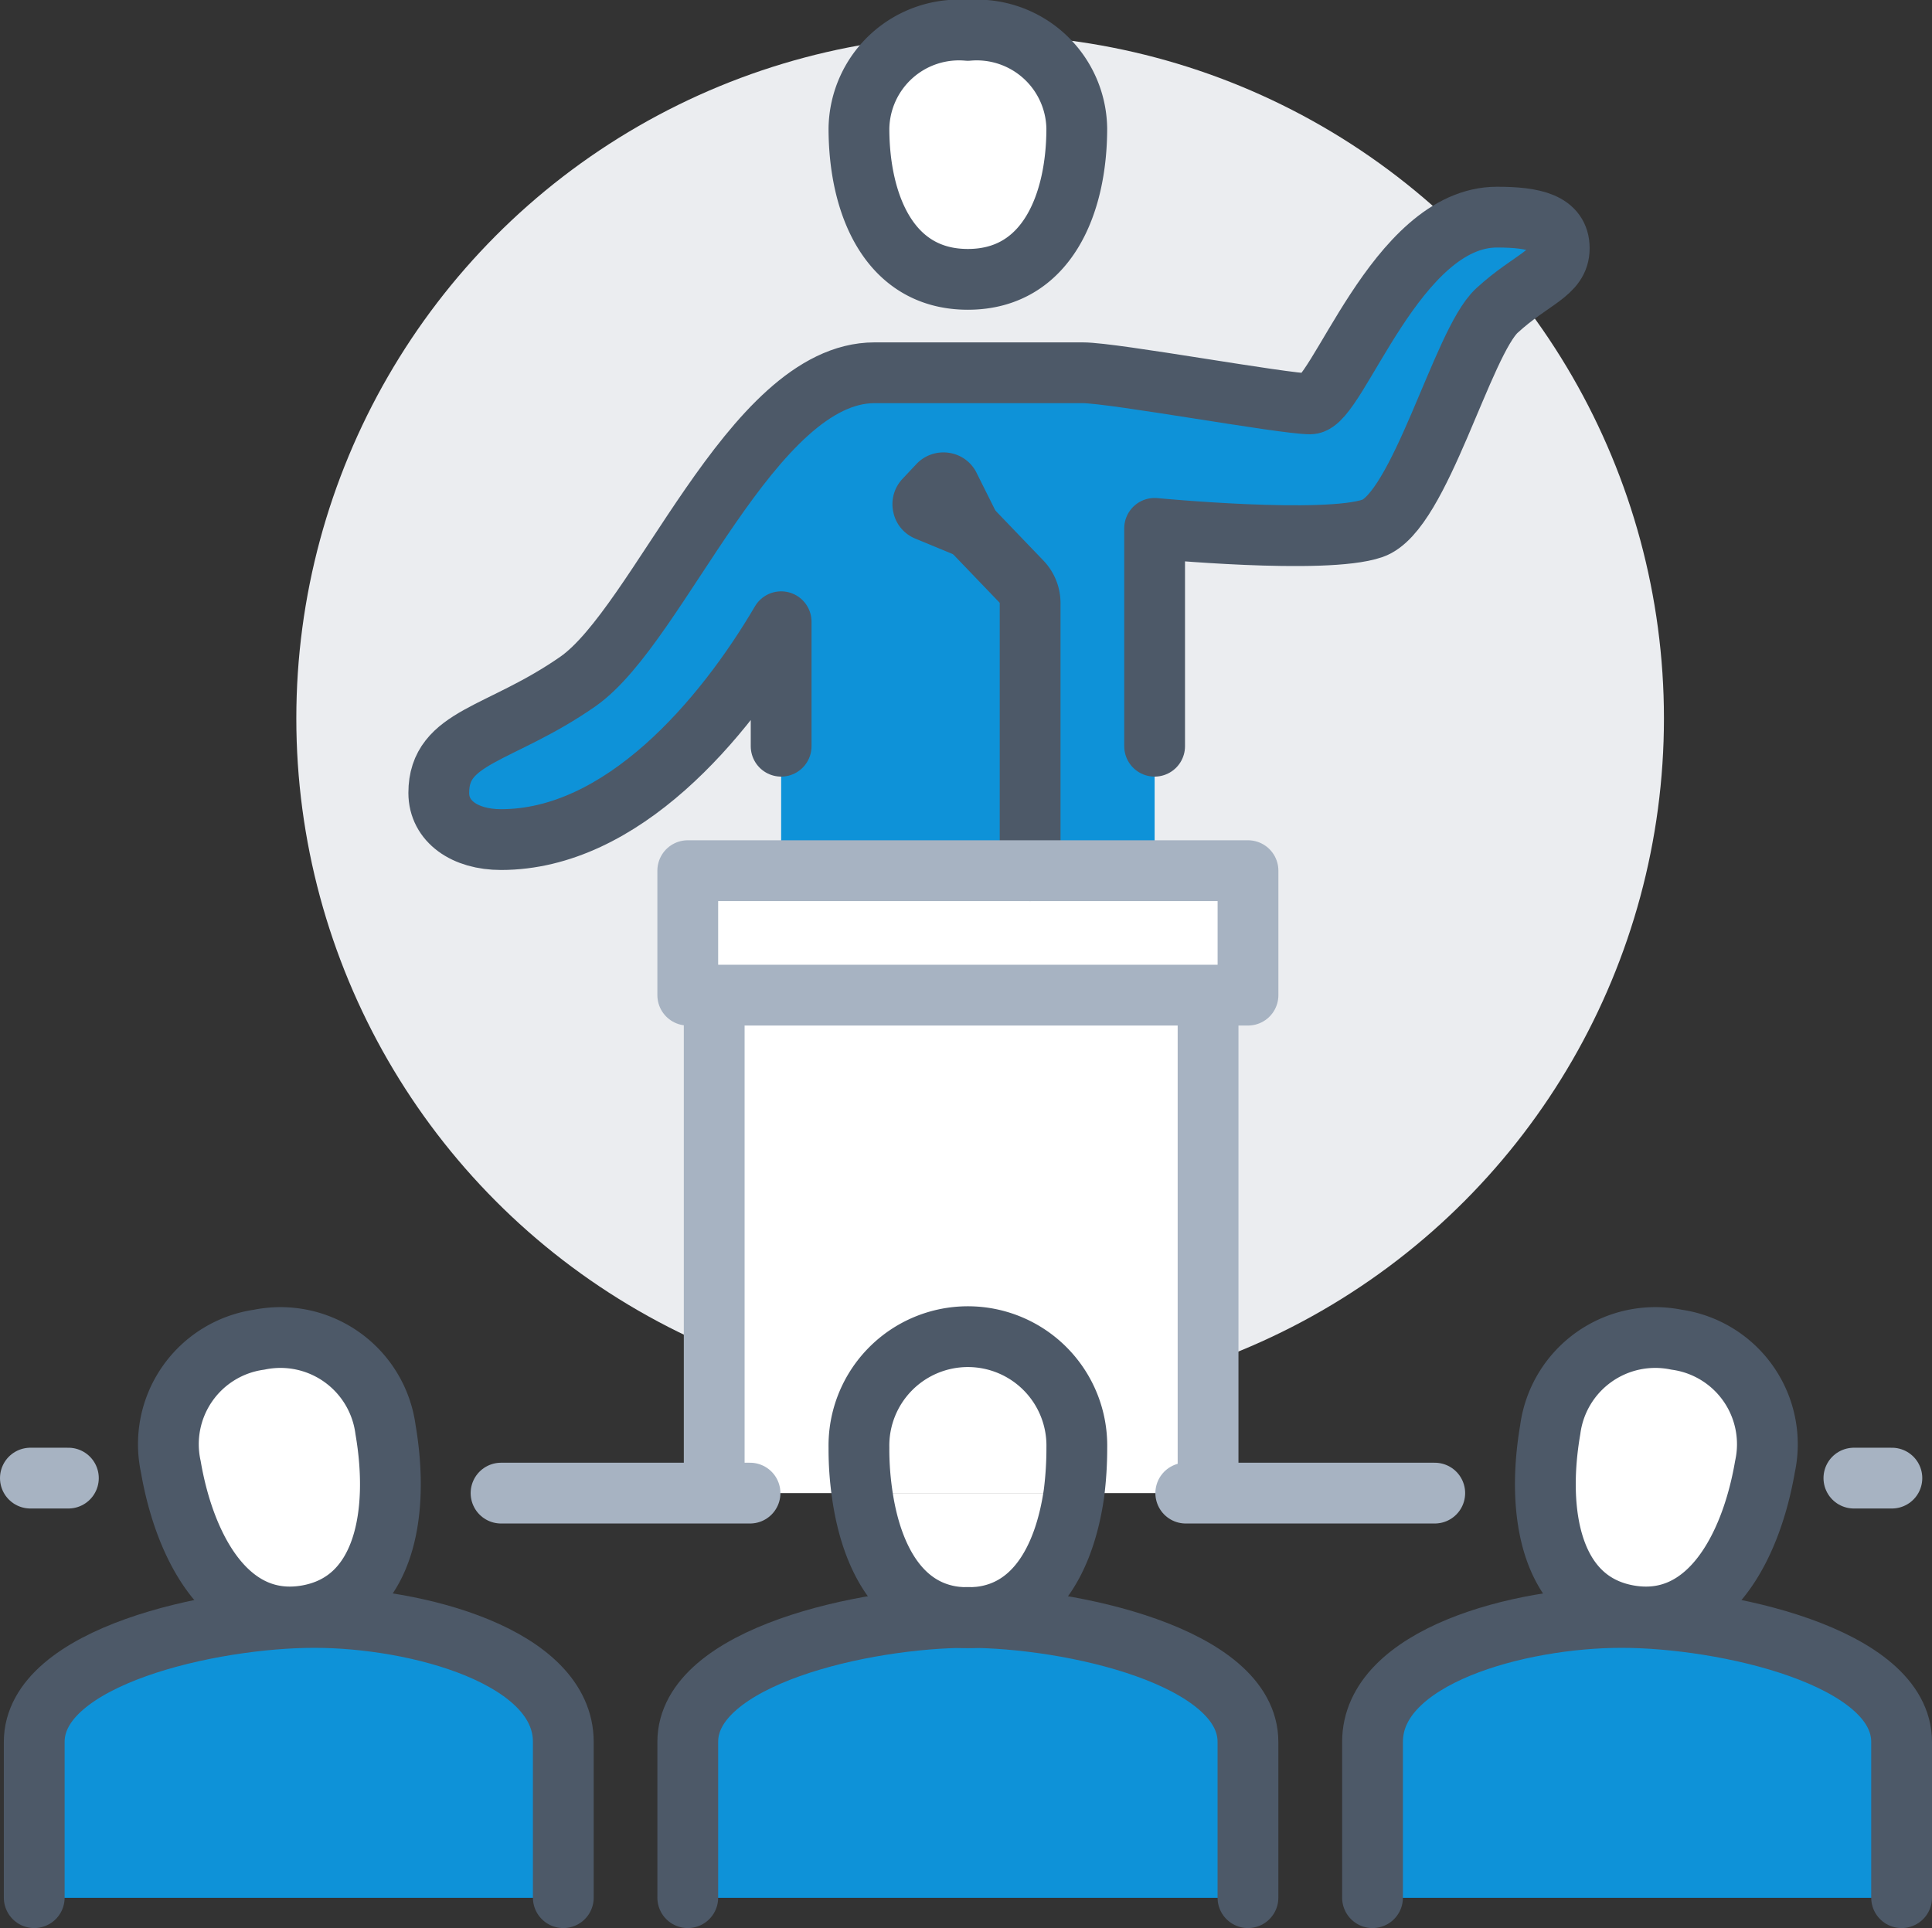 <svg xmlns="http://www.w3.org/2000/svg" width="50.856" height="50.756" viewBox="0 0 50.856 50.756"><rect x="0" y="0" width="50.856" height="50.756" fill="#333333" stroke="none"/><defs><style>.a{fill:#ebedf0;}.b{fill:#0e92d8;}.c{fill:#fff;}.d,.e{fill:none;stroke-linecap:round;stroke-linejoin:round;stroke-width:1.6px;}.d{stroke:#4d5968;}.e{stroke:#a7b3c2;}</style></defs><g transform="translate(-339.075 -1813.184)"><circle class="a" cx="18" cy="18" r="18" transform="translate(346.875 1814.096)"/><g transform="translate(339.875 1813.984)"><g transform="translate(0 0)"><g transform="translate(0.1)"><path class="b" d="M697.928,2225.277v4.1H684v-4.1c0-2.253,3.859-3.277,6.554-3.277S697.928,2223.024,697.928,2225.277Z" transform="translate(-648.771 -2180.217)"/><path class="c" d="M731.881,2150.117a2.779,2.779,0,0,1,2.327,3.343c-.376,2.188-1.531,4.276-3.587,3.916s-2.442-2.7-2.065-4.891A2.789,2.789,0,0,1,731.881,2150.117Z" transform="translate(-688.648 -2115.65)"/><path class="b" d="M459.566,1879.2h-6.554v-6.554c-1.515,2.581-4.186,5.735-7.373,5.735-.958,0-1.639-.483-1.639-1.229,0-1.5,1.606-1.5,3.663-2.933,2.154-1.507,4.563-8.127,7.807-8.127h5.48c.819,0,5.268.819,5.989.819s2.253-4.916,4.916-4.916c.975,0,1.639.155,1.639.819s-.721.8-1.639,1.639-2.024,5.3-3.277,5.735-5.735,0-5.735,0v9.012Zm-1.573-9.012-.549-1.1a.162.162,0,0,0-.131-.1.178.178,0,0,0-.155.049l-.37.394a.171.171,0,0,0-.04.163.16.16,0,0,0,.106.123Z" transform="translate(-433.35 -1857.084)"/><path class="b" d="M522.747,2225.277v4.1H508v-4.1c0-2.253,4.678-3.277,7.373-3.277S522.747,2223.024,522.747,2225.277Z" transform="translate(-490.795 -2180.217)"/><path class="c" d="M522.747,2030v3.277H508V2030h14.747Z" transform="translate(-490.795 -2007.88)"/><path class="c" d="M529.108,2062v13.108h-3.76a9.5,9.5,0,0,0,.074-1.2,2.868,2.868,0,1,0-5.735,0,8.21,8.21,0,0,0,.082,1.2H516V2062Z" transform="translate(-497.976 -2036.603)"/><path class="c" d="M557.735,2152.9a9.478,9.478,0,0,1-.074,1.2h-5.58a8.193,8.193,0,0,1-.082-1.2,2.868,2.868,0,1,1,5.735,0Z" transform="translate(-530.289 -2115.591)"/><path class="c" d="M552.8,2190h5.58c-.254,1.77-1.082,3.277-2.794,3.277S553.043,2191.77,552.8,2190Z" transform="translate(-531.005 -2151.494)"/><path class="c" d="M557.735,1816.581c0,1.974-.779,3.973-2.867,3.973s-2.867-2-2.867-3.973a2.883,2.883,0,0,1,5.735,0Z" transform="translate(-530.289 -1814)"/><path class="c" d="M569.123,1930.4l.549,1.1-1.139-.467a.16.16,0,0,1-.106-.123.17.17,0,0,1,.04-.163l.37-.394a.176.176,0,0,1,.155-.049A.162.162,0,0,1,569.123,1930.4Z" transform="translate(-545.029 -1918.388)"/><path class="b" d="M353.928,2225.277v4.1H340v-4.1c0-2.253,4.678-3.277,7.373-3.277S353.928,2223.024,353.928,2225.277Z" transform="translate(-340 -2180.217)"/><path class="c" d="M380.351,2152.484c.377,2.188-.009,4.539-2.065,4.891s-3.211-1.728-3.587-3.916a2.868,2.868,0,1,1,5.652-.975Z" transform="translate(-371.101 -2115.65)"/></g><path class="d" d="M554.867,1814a2.633,2.633,0,0,1,2.867,2.581c0,1.974-.779,3.973-2.867,3.973s-2.867-2-2.867-3.973A2.633,2.633,0,0,1,554.867,1814Z" transform="translate(-530.19 -1814)"/><path class="d" d="M552.082,2154.1a8.193,8.193,0,0,1-.082-1.2,2.868,2.868,0,1,1,5.735,0,9.478,9.478,0,0,1-.074,1.2c-.254,1.77-1.082,3.277-2.794,3.277S552.328,2155.866,552.082,2154.1Z" transform="translate(-530.19 -2115.591)"/><path class="d" d="M462.843,1875.928v-5.735s4.482.433,5.735,0,2.359-4.892,3.277-5.735,1.639-.974,1.639-1.639-.664-.819-1.639-.819c-2.663,0-4.195,4.916-4.916,4.916s-5.17-.819-5.989-.819h-5.48c-3.244,0-5.653,6.62-7.807,8.127-2.057,1.434-3.663,1.434-3.663,2.933,0,.746.68,1.229,1.639,1.229,3.187,0,5.858-3.154,7.373-5.735v3.277" transform="translate(-433.25 -1857.084)"/><path class="d" d="M508,2229.373v-4.1c0-2.253,4.678-3.277,7.373-3.277s7.373,1.024,7.373,3.277v4.1" transform="translate(-490.696 -2180.217)"/><path class="d" d="M731.881,2150.117a2.779,2.779,0,0,1,2.327,3.343c-.376,2.188-1.531,4.276-3.587,3.916s-2.442-2.7-2.065-4.891A2.789,2.789,0,0,1,731.881,2150.117Z" transform="translate(-688.549 -2115.65)"/><path class="d" d="M377.025,2150.117a2.779,2.779,0,0,0-2.327,3.343c.376,2.188,1.531,4.276,3.587,3.916s2.442-2.7,2.065-4.891A2.789,2.789,0,0,0,377.025,2150.117Z" transform="translate(-371.002 -2115.65)"/><path class="d" d="M697.928,2229.373v-4.1c0-2.253-4.678-3.277-7.373-3.277s-6.554,1.024-6.554,3.277v4.1" transform="translate(-648.672 -2180.217)"/><path class="d" d="M353.928,2229.373v-4.1c0-2.253-3.859-3.277-6.554-3.277s-7.373,1.024-7.373,3.277v4.1" transform="translate(-339.9 -2180.217)"/><line class="e" y2="12" transform="translate(31 26.111)"/><line class="e" y2="12" transform="translate(18 26.111)"/><path class="e" d="M466.554,2190H460" transform="translate(-447.611 -2151.494)"/><path class="e" d="M642.554,2190H636" transform="translate(-605.587 -2151.494)"/><line class="e" x2="1" transform="translate(48 38.111)"/><line class="e" x1="1" transform="translate(0 38.111)"/><path class="d" d="M569.672,1931.5l-.549-1.1a.162.162,0,0,0-.131-.1.176.176,0,0,0-.155.049l-.37.394a.17.17,0,0,0-.04.163.16.16,0,0,0,.106.123Z" transform="translate(-544.929 -1918.388)"/><path class="d" d="M582.214,1951.012v-7.045a.816.816,0,0,0-.229-.566l-1.344-1.4" transform="translate(-555.898 -1928.892)"/><path class="e" d="M520.289,2030h2.458v3.277H508V2030h12.289Z" transform="translate(-490.696 -2007.88)"/></g></g></g></svg>